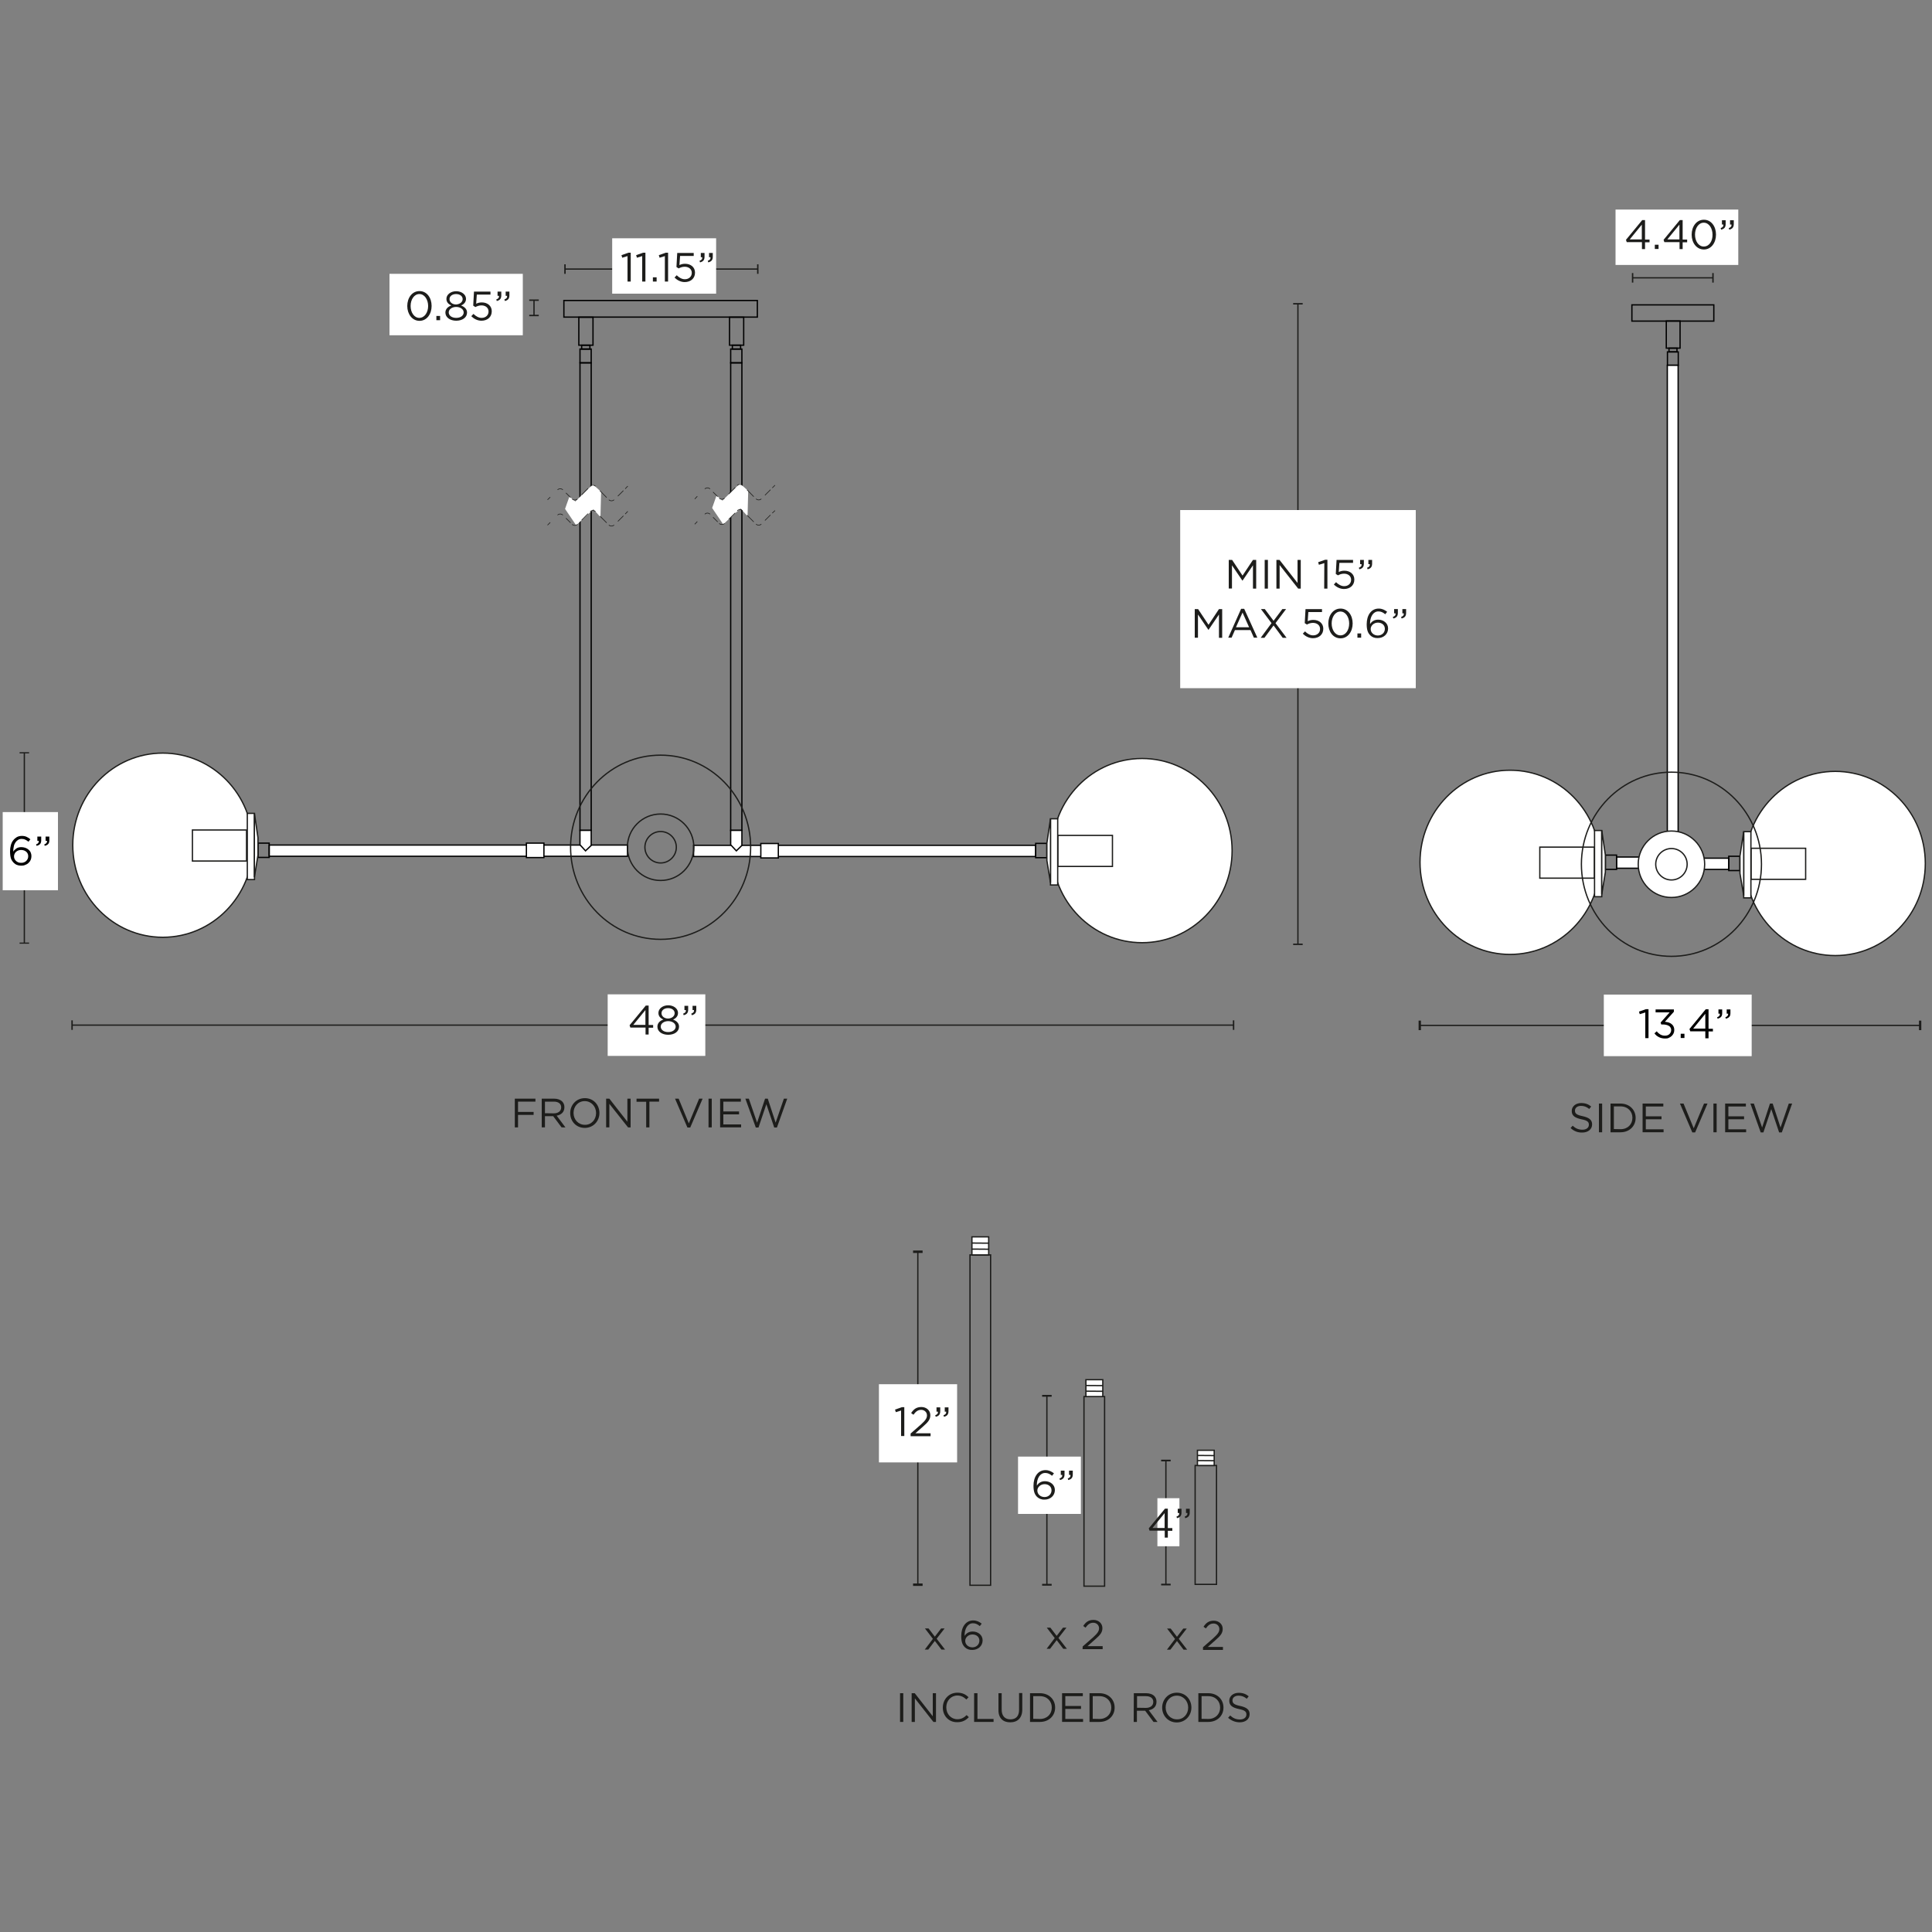 <svg xml:space="preserve" style="enable-background:new 0 0 1500 1500;" viewBox="0 0 1500 1500" height="1500px" width="1500px" y="0px" x="0px" xmlns:xlink="http://www.w3.org/1999/xlink" xmlns="http://www.w3.org/2000/svg" id="Capa_1" version="1.1">
<rect x="0" y="0" width="1500" height="1500" fill="#808080" stroke="none"/>
<style type="text/css">
	.st0{fill:#FFFFFF;stroke:#000000;stroke-miterlimit:10;}
	.st1{fill:none;stroke:#000000;stroke-miterlimit:10;}
	.st2{fill:#FFFFFF;stroke:#1D1D1B;stroke-miterlimit:10;}
	.st3{fill:none;stroke:#1D1D1B;stroke-miterlimit:10;}
	.st4{fill:#1D1D1B;}
	.st5{fill:none;}
	.st6{fill:#FFFFFF;}
	.st7{fill:none;stroke:#1E1E1C;stroke-width:0.5;stroke-miterlimit:10;}
	.st8{fill:none;stroke:#1E1E1C;stroke-width:0.5;stroke-miterlimit:10;stroke-dasharray:7,7;}
	.st9{fill:none;stroke:#1E1E1C;stroke-width:0.5;stroke-miterlimit:10;stroke-dasharray:9.66,9.66;}
	.st10{fill:none;stroke:#1E1E1C;stroke-width:0.5;stroke-miterlimit:10;stroke-dasharray:10.19,10.19;}
	.st11{fill:none;stroke:#1E1E1C;stroke-width:0.5;stroke-miterlimit:10;stroke-dasharray:8.33,8.33;}
</style>
<g>
	<rect height="8.7" width="45.9" class="st0" y="666.3" x="1296.4"></rect>
	<rect height="11.1" width="8.7" class="st1" y="664.8" x="1342.2"></rect>
	<ellipse ry="71.5" rx="69.9" cy="670.4" cx="1424.9" class="st2"></ellipse>
	<rect height="51.4" width="5.6" class="st2" y="645.7" x="1353.8"></rect>
	<polygon points="1353.8,695.3 1350.9,678.1 1350.9,664.6 1353.8,645.7" class="st2"></polygon>
	<rect height="24.1" width="42.4" class="st3" y="658.6" x="1359.5"></rect>
	<g>
		<rect height="8.7" width="45.9" class="st0" y="665.4" x="1255.1"></rect>
		<rect height="11.1" width="8.7" class="st1" y="663.9" x="1246.4"></rect>
		<ellipse ry="71.5" rx="69.9" cy="669.5" cx="1172.4" class="st2"></ellipse>
		<rect height="51.4" width="5.6" class="st2" y="644.8" x="1238"></rect>
		<polygon points="1243.6,644.8 1246.4,663.7 1246.4,677.2 1243.6,694.4" class="st2"></polygon>
		<rect height="24.1" width="42.4" class="st3" y="657.7" x="1195.5"></rect>
	</g>
	<g>
		<line y2="732.3" x2="18.9" y1="584.4" x1="18.9" class="st3"></line>
		<rect height="0.9" width="7.4" class="st4" y="584" x="15.2"></rect>
		<rect height="0.9" width="7.4" class="st4" y="731.8" x="15.2"></rect>
	</g>
	<g>
		<g>
			<line y2="208.9" x2="588.3" y1="208.9" x1="438.7" class="st3"></line>
			<rect height="7.4" width="1.1" class="st4" y="205.2" x="438.1"></rect>
			<rect height="7.4" width="1.1" class="st4" y="205.2" x="587.8"></rect>
		</g>
	</g>
	<ellipse ry="71.5" rx="69.9" cy="656.2" cx="126.4" class="st2"></ellipse>
	<rect height="8.7" width="278.2" class="st0" y="656.1" x="209"></rect>
	<rect height="12.9" width="150.2" class="st1" y="233.3" x="437.8"></rect>
	<rect height="21.7" width="11" class="st1" y="246.3" x="566.4"></rect>
	<rect height="3" width="6.4" class="st1" y="268" x="568.6"></rect>
	<rect height="10.7" width="8.7" class="st1" y="271" x="567.3"></rect>
	<rect height="363" width="8.7" class="st1" y="281.7" x="567.3"></rect>
	<rect height="21.7" width="11" class="st1" y="246.3" x="449.4"></rect>
	<rect height="3" width="6.4" class="st1" y="268" x="451.6"></rect>
	<rect height="10.7" width="8.7" class="st1" y="271" x="450.3"></rect>
	<rect height="363" width="8.7" class="st1" y="281.7" x="450.3"></rect>
	<polygon points="450.3,644.7 450.3,655.9 454.6,660.6 459,656.4 459,644.7" class="st0"></polygon>
	<rect height="11.2" width="13.6" class="st0" y="654.6" x="408.7"></rect>
	<rect height="11.1" width="8.7" class="st1" y="654.6" x="200.3"></rect>
	<rect height="51.4" width="5.6" class="st2" y="631.5" x="192"></rect>
	<polygon points="197.5,681.1 200.3,663.9 200.3,650.4 197.5,631.5" class="st2"></polygon>
	<rect height="24.1" width="42" class="st3" y="644.4" x="149.4"></rect>
	<rect height="8.7" width="265.6" class="st0" y="656.3" x="538.5"></rect>
	<rect height="11.2" width="13.6" class="st0" y="654.9" x="590.7"></rect>
	<rect height="11.1" width="8.7" class="st1" y="654.8" x="804.1"></rect>
	<rect height="12.6" width="63.6" class="st1" y="236.7" x="1267"></rect>
	<rect height="21.1" width="10.7" class="st1" y="249.2" x="1293.7"></rect>
	<rect height="2.9" width="6.2" class="st1" y="270.3" x="1295.8"></rect>
	<rect height="10.4" width="8.4" class="st1" y="273.2" x="1294.6"></rect>
	<rect height="364.5" width="8.4" class="st0" y="283.6" x="1294.5"></rect>
	<g>
		<path d="M399.7,853h16v2.3h-13.5v8h12.1v2.3h-12.1v9.7h-2.5V853L399.7,853z" class="st4"></path>
		<path d="M420.6,853h9.6c2.7,0,4.9,0.8,6.3,2.2c1.1,1.1,1.7,2.6,1.7,4.4v0.1c0,3.7-2.5,5.9-6,6.5l6.8,9.1H436l-6.5-8.7
			h-6.4v8.7h-2.5V853z M430,864.4c3.3,0,5.7-1.7,5.7-4.6v-0.1c0-2.7-2.1-4.4-5.7-4.4h-6.9v9L430,864.4L430,864.4z" class="st4"></path>
		<path d="M442.7,864.2L442.7,864.2c0-6.2,4.6-11.6,11.4-11.6c6.8,0,11.3,5.3,11.3,11.5v0.1c0,6.1-4.6,11.5-11.4,11.5
			C447.2,875.7,442.7,870.4,442.7,864.2z M462.8,864.2L462.8,864.2c0-5.1-3.7-9.3-8.8-9.3s-8.7,4.1-8.7,9.1v0.1
			c0,5.1,3.7,9.2,8.8,9.2C459.1,873.4,462.8,869.3,462.8,864.2z" class="st4"></path>
		<path d="M470.7,853h2.4l14,17.9V853h2.5v22.3h-2L473.1,857v18.3h-2.5V853z" class="st4"></path>
		<path d="M501.7,855.4h-7.5V853h17.5v2.3h-7.5v20h-2.5V855.4z" class="st4"></path>
		<path d="M524.1,853h2.8l7.9,19.2l8-19.2h2.7l-9.6,22.4h-2.2L524.1,853L524.1,853z" class="st4"></path>
		<path d="M550.1,853h2.5v22.3h-2.5V853z" class="st4"></path>
		<path d="M559.1,853h16.1v2.3h-13.6v7.6h12.2v2.3h-12.2v7.8h13.8v2.3h-16.3L559.1,853L559.1,853z" class="st4"></path>
		<path d="M578.7,853h2.7l6.4,18.6L594,853h2.1l6.1,18.6l6.4-18.6h2.6l-8,22.4h-2.1l-6.1-18.1l-6.1,18.1h-2.1L578.7,853
			L578.7,853z" class="st4"></path>
	</g>
	<rect height="43" width="80.7" class="st6" y="185" x="475.3"></rect>
	<g>
		<path d="M487.3,198.8l-4.2,1.3l-0.6-2l5.4-1.9h1.8v22.4h-2.5V198.8L487.3,198.8z" class="st4"></path>
		<path d="M498.7,198.8l-4.2,1.3l-0.6-2l5.4-1.9h1.8v22.4h-2.5V198.8L498.7,198.8z" class="st4"></path>
		<path d="M506.9,215.3h2.9v3.3h-2.9V215.3z" class="st4"></path>
		<path d="M516.3,198.8l-4.2,1.3l-0.6-2l5.4-1.9h1.8v22.4h-2.5V198.8L516.3,198.8z" class="st4"></path>
		<path d="M523.7,215.5l1.7-1.8c1.9,1.9,4.1,3.1,6.3,3.1c3.2,0,5.4-2.1,5.4-4.9v-0.1c0-2.8-2.3-4.7-5.5-4.7
			c-1.9,0-3.4,0.6-4.7,1.3l-1.7-1.1l0.6-10.9h12.8v2.3H528l-0.5,7.1c1.3-0.6,2.5-1,4.4-1c4.3,0,7.7,2.6,7.7,6.8v0.1
			c0,4.4-3.3,7.3-8,7.3C528.5,219,525.7,217.5,523.7,215.5L523.7,215.5z" class="st4"></path>
		<path d="M543.1,202.5c1.6-0.6,2.3-1.4,2.1-2.8h-1.1v-3.3h2.9v2.9c0,2.6-1.1,3.8-3.5,4.4L543.1,202.5L543.1,202.5z
			 M549.5,202.5c1.6-0.6,2.3-1.4,2.1-2.8h-1.1v-3.3h2.9v2.9c0,2.6-1.1,3.8-3.5,4.4L549.5,202.5L549.5,202.5z" class="st4"></path>
	</g>
	<g>
		<line y2="795.9" x2="957.7" y1="795.9" x1="56" class="st3"></line>
		<rect height="7.4" width="1.1" class="st4" y="792.2" x="55.4"></rect>
		<rect height="7.4" width="1.1" class="st4" y="792.2" x="957.2"></rect>
	</g>
	<rect height="47.8" width="75.8" class="st6" y="772" x="471.8"></rect>
	<g>
		<path d="M501.1,797.8h-11.7l-0.6-1.8l12.6-15.3h2.2v15.1h3.5v2.1h-3.5v5.3h-2.4V797.8L501.1,797.8z M501.1,795.7
			v-11.5l-9.4,11.5H501.1z" class="st4"></path>
		<path d="M510.4,797.1L510.4,797.1c0-2.7,1.9-4.6,4.6-5.5c-2.1-1-3.8-2.5-3.8-5.1v-0.1c0-3.4,3.5-5.9,7.6-5.9
			s7.6,2.5,7.6,5.9v0.1c0,2.6-1.8,4.2-3.8,5.1c2.6,1,4.6,2.8,4.6,5.4v0.1c0,3.8-3.6,6.3-8.4,6.3S510.4,800.9,510.4,797.1
			L510.4,797.1z M524.6,797.1L524.6,797.1c0-2.5-2.6-4.3-5.8-4.3c-3.2,0-5.8,1.8-5.8,4.2v0.1c0,2.3,2.2,4.2,5.8,4.2
			C522.4,801.3,524.6,799.3,524.6,797.1z M523.8,786.6L523.8,786.6c0-2.3-2.2-3.9-5.1-3.9c-2.9,0-5.1,1.6-5.1,3.9v0.1
			c0,2.4,2.3,4.1,5.1,4.1C521.6,790.7,523.8,789,523.8,786.6z" class="st4"></path>
		<path d="M530.4,787c1.6-0.6,2.3-1.4,2.1-2.8h-1.1v-3.3h2.9v2.9c0,2.6-1.1,3.8-3.5,4.4L530.4,787L530.4,787z
			 M536.7,787c1.6-0.6,2.3-1.4,2.1-2.8h-1.1v-3.3h2.9v2.9c0,2.6-1.1,3.8-3.5,4.4L536.7,787L536.7,787z" class="st4"></path>
	</g>
	<g>
		<line y2="733.2" x2="1007.7" y1="235.9" x1="1007.7" class="st3"></line>
		<rect height="1.1" width="7.4" class="st4" y="235.3" x="1004"></rect>
		<rect height="1.1" width="7.4" class="st4" y="732.6" x="1004"></rect>
	</g>
	<g>
		<rect height="138.3" width="182.9" class="st6" y="396" x="916.3"></rect>
		<g>
			<path d="M954.1,434.7h2.5l8.1,12.2l8.1-12.2h2.5V457h-2.5v-18.1l-8.1,11.9h-0.1l-8.1-11.9v18h-2.5V434.7z" class="st4"></path>
			<path d="M981.9,434.7h2.5V457h-2.5V434.7z" class="st4"></path>
			<path d="M991,434.7h2.4l14,17.9v-17.9h2.5V457h-2l-14.4-18.3V457H991V434.7z" class="st4"></path>
			<path d="M1028.2,437.2l-4.2,1.3l-0.6-2l5.4-1.9h1.8V457h-2.5L1028.2,437.2L1028.2,437.2z" class="st4"></path>
			<path d="M1035.6,453.8l1.7-1.8c1.9,1.9,4.1,3.1,6.3,3.1c3.2,0,5.4-2.1,5.4-4.9v-0.1c0-2.8-2.3-4.7-5.5-4.7
				c-1.9,0-3.4,0.6-4.7,1.3l-1.7-1.1l0.6-10.9h12.8v2.3h-10.6l-0.5,7.1c1.3-0.6,2.5-1,4.4-1c4.3,0,7.7,2.6,7.7,6.8v0.1
				c0,4.4-3.3,7.3-8,7.3C1040.4,457.3,1037.6,455.8,1035.6,453.8L1035.6,453.8z" class="st4"></path>
			<path d="M1055,440.8c1.6-0.6,2.3-1.4,2.1-2.8h-1.1v-3.3h2.9v2.9c0,2.6-1.1,3.8-3.5,4.4L1055,440.8L1055,440.8z
				 M1061.4,440.8c1.6-0.6,2.3-1.4,2.1-2.8h-1.1v-3.3h2.9v2.9c0,2.6-1.1,3.8-3.5,4.4L1061.4,440.8L1061.4,440.8z" class="st4"></path>
			<path d="M927.7,472.9h2.5l8.1,12.2l8.1-12.2h2.5v22.3h-2.5v-18.1l-8.1,11.9h-0.1l-8.1-11.9v18h-2.5V472.9z" class="st4"></path>
			<path d="M963.6,472.7h2.4l10.2,22.4h-2.7l-2.6-5.9h-12.1l-2.6,5.9h-2.6L963.6,472.7L963.6,472.7z M969.8,487
				l-5.1-11.4l-5.1,11.4H969.8z" class="st4"></path>
			<path d="M987.2,483.8l-8.2-10.9h3l6.8,9.1l6.8-9.1h2.9l-8.2,10.9l8.6,11.4h-3l-7.1-9.6l-7.1,9.6h-2.9L987.2,483.8
				L987.2,483.8z" class="st4"></path>
			<path d="M1011.5,492l1.7-1.8c1.9,1.9,4.1,3.1,6.3,3.1c3.2,0,5.4-2.1,5.4-4.9v-0.1c0-2.8-2.3-4.7-5.5-4.7
				c-1.9,0-3.4,0.6-4.7,1.3l-1.7-1.1l0.6-10.9h12.8v2.3h-10.6l-0.5,7.1c1.3-0.6,2.5-1,4.4-1c4.3,0,7.7,2.6,7.7,6.8v0.1
				c0,4.4-3.3,7.3-8,7.3C1016.3,495.5,1013.5,494,1011.5,492L1011.5,492z" class="st4"></path>
			<path d="M1031.3,484.1L1031.3,484.1c0-6.3,3.7-11.6,9.5-11.6c5.7,0,9.4,5.2,9.4,11.5v0.1c0,6.2-3.7,11.5-9.4,11.5
				C1034.9,495.6,1031.3,490.3,1031.3,484.1z M1047.5,484.1L1047.5,484.1c0-4.9-2.7-9.3-6.8-9.3c-4.1,0-6.8,4.3-6.8,9.2v0.1
				c0,4.9,2.7,9.2,6.8,9.2C1044.9,493.3,1047.5,489,1047.5,484.1L1047.5,484.1z" class="st4"></path>
			<path d="M1053.9,491.8h2.9v3.3h-2.9V491.8z" class="st4"></path>
			<path d="M1063.9,493.3c-1.8-1.8-2.8-4.1-2.8-8.6v-0.1c0-6.8,3.4-12.1,9.3-12.1c2.7,0,4.6,1,6.6,2.5l-1.5,1.9
				c-1.7-1.4-3.2-2.2-5.3-2.2c-4,0-6.6,4.1-6.5,9.8c1.2-1.8,3.1-3.4,6.3-3.4c4.1,0,7.7,2.7,7.7,6.8v0.1c0,4.3-3.5,7.4-8,7.4
				C1067.3,495.5,1065.3,494.7,1063.9,493.3L1063.9,493.3z M1075.2,488.2L1075.2,488.2c0-2.8-2.2-4.8-5.4-4.8s-5.6,2.4-5.6,4.9v0.1
				c0,2.8,2.4,5,5.6,5C1073.1,493.3,1075.2,491.1,1075.2,488.2L1075.2,488.2z" class="st4"></path>
			<path d="M1081.4,479c1.6-0.6,2.3-1.4,2.1-2.8h-1.1v-3.3h2.9v2.9c0,2.6-1.1,3.8-3.5,4.4L1081.4,479L1081.4,479z
				 M1087.8,479c1.6-0.6,2.3-1.4,2.1-2.8h-1.1v-3.3h2.9v2.9c0,2.6-1.1,3.8-3.5,4.4L1087.8,479L1087.8,479z" class="st4"></path>
		</g>
	</g>
	<g>
		<g>
			<path d="M698.8,1314.6h2.5v22.3h-2.5V1314.6z" class="st4"></path>
			<path d="M707.8,1314.6h2.4l14,17.9v-17.9h2.5v22.3h-2l-14.4-18.3v18.3h-2.5L707.8,1314.6L707.8,1314.6z" class="st4"></path>
			<path d="M732,1325.8L732,1325.8c0-6.4,4.7-11.6,11.3-11.6c4,0,6.5,1.4,8.7,3.5l-1.7,1.8c-1.9-1.8-4-3.1-7-3.1
				c-4.9,0-8.6,4-8.6,9.1v0.1c0,5.2,3.7,9.2,8.6,9.2c3.1,0,5.1-1.2,7.2-3.2l1.7,1.6c-2.3,2.4-4.9,3.9-8.9,3.9
				C736.7,1337.3,732,1332.2,732,1325.8L732,1325.8z" class="st4"></path>
			<path d="M756.4,1314.6h2.5v20h12.5v2.3h-15.1V1314.6L756.4,1314.6z" class="st4"></path>
			<path d="M775.2,1327.6v-13h2.5v12.8c0,4.8,2.5,7.5,6.8,7.5c4.3,0,6.7-2.5,6.7-7.4v-13h2.5v12.8
				c0,6.5-3.7,9.9-9.3,9.9C778.8,1337.3,775.1,1333.9,775.2,1327.6L775.2,1327.6z" class="st4"></path>
			<path d="M799.7,1314.6h7.7c7,0,11.8,4.8,11.8,11.1v0.1c0,6.3-4.8,11.1-11.8,11.1h-7.7V1314.6L799.7,1314.6z
				 M807.4,1334.6c5.6,0,9.2-3.8,9.2-8.8v-0.1c0-4.9-3.6-8.8-9.2-8.8h-5.2v17.6L807.4,1334.6L807.4,1334.6z" class="st4"></path>
			<path d="M824.6,1314.6h16.1v2.3h-13.6v7.6h12.2v2.3h-12.2v7.8h13.8v2.3h-16.3V1314.6L824.6,1314.6z" class="st4"></path>
			<path d="M845.9,1314.6h7.7c7,0,11.8,4.8,11.8,11.1v0.1c0,6.3-4.8,11.1-11.8,11.1h-7.7V1314.6L845.9,1314.6z
				 M853.6,1334.6c5.6,0,9.2-3.8,9.2-8.8v-0.1c0-4.9-3.6-8.8-9.2-8.8h-5.2v17.6L853.6,1334.6L853.6,1334.6z" class="st4"></path>
			<path d="M880.3,1314.6h9.6c2.7,0,4.9,0.8,6.3,2.2c1.1,1.1,1.7,2.6,1.7,4.4v0.1c0,3.7-2.5,5.9-6,6.5l6.8,9.1h-3.1
				l-6.5-8.7h-6.4v8.7h-2.5L880.3,1314.6L880.3,1314.6z M889.7,1326c3.3,0,5.7-1.7,5.7-4.6v-0.1c0-2.7-2.1-4.4-5.7-4.4h-6.9v9
				L889.7,1326L889.7,1326z" class="st4"></path>
			<path d="M902.3,1325.8L902.3,1325.8c0-6.2,4.6-11.6,11.4-11.6c6.8,0,11.3,5.3,11.3,11.5v0.1
				c0,6.1-4.6,11.5-11.4,11.5C906.9,1337.3,902.3,1332,902.3,1325.8z M922.5,1325.8L922.5,1325.8c0-5.1-3.7-9.3-8.8-9.3
				c-5.1,0-8.7,4.1-8.7,9.1v0.1c0,5.1,3.7,9.2,8.8,9.2C918.8,1335,922.5,1330.9,922.5,1325.8z" class="st4"></path>
			<path d="M930.4,1314.6h7.7c7,0,11.8,4.8,11.8,11.1v0.1c0,6.3-4.8,11.1-11.8,11.1h-7.7V1314.6L930.4,1314.6z
				 M938.1,1334.6c5.6,0,9.2-3.8,9.2-8.8v-0.1c0-4.9-3.6-8.8-9.2-8.8h-5.2v17.6L938.1,1334.6L938.1,1334.6z" class="st4"></path>
			<path d="M953.5,1333.7l1.6-1.8c2.3,2.1,4.5,3.1,7.6,3.1s5-1.6,5-3.8v-0.1c0-2.1-1.1-3.3-5.8-4.2
				c-5.1-1.1-7.5-2.8-7.5-6.4v-0.1c0-3.5,3.1-6.1,7.3-6.1c3.3,0,5.6,0.9,7.8,2.7l-1.5,1.9c-2.1-1.7-4.1-2.4-6.4-2.4
				c-2.9,0-4.7,1.6-4.7,3.6v0.1c0,2.1,1.1,3.3,6,4.3c5,1.1,7.3,2.9,7.3,6.3v0.1c0,3.8-3.2,6.3-7.6,6.3
				C959.1,1337.2,956.2,1336,953.5,1333.7L953.5,1333.7z" class="st4"></path>
		</g>
		<g>
			<path d="M818.9,1271.8l-6.2-8.1h2.8l4.9,6.4l4.9-6.4h2.7l-6.2,8l6.5,8.4h-2.8l-5.1-6.7l-5.1,6.7h-2.7L818.9,1271.8
				L818.9,1271.8z" class="st4"></path>
			<path d="M840.6,1278.3l8.1-7.1c3.4-3.1,4.6-4.8,4.6-7c0-2.6-2.1-4.3-4.5-4.3c-2.5,0-4.2,1.3-6,3.8l-1.8-1.3
				c2-3,4.1-4.7,8-4.7s6.9,2.7,6.9,6.3v0.1c0,3.3-1.7,5.3-5.6,8.7l-6,5.3h11.8v2.3h-15.6L840.6,1278.3L840.6,1278.3z" class="st4"></path>
		</g>
		<g>
			<path d="M724.3,1272.4l-6.2-8.1h2.8l4.9,6.4l4.9-6.4h2.7l-6.2,8l6.5,8.4h-2.8l-5.1-6.7l-5.1,6.7h-2.7L724.3,1272.4
				L724.3,1272.4z" class="st4"></path>
			<path d="M749.1,1278.9c-1.8-1.8-2.8-4.1-2.8-8.6v-0.1c0-6.8,3.4-12.1,9.3-12.1c2.7,0,4.6,1,6.6,2.5l-1.5,1.9
				c-1.7-1.4-3.2-2.2-5.3-2.2c-4,0-6.6,4.1-6.5,9.8c1.2-1.8,3.1-3.4,6.3-3.4c4.1,0,7.7,2.7,7.7,6.8v0.1c0,4.3-3.5,7.4-8,7.4
				C752.5,1281.1,750.5,1280.3,749.1,1278.9L749.1,1278.9z M760.4,1273.8L760.4,1273.8c0-2.8-2.2-4.8-5.4-4.8s-5.6,2.4-5.6,4.9v0.1
				c0,2.8,2.4,5,5.6,5S760.4,1276.6,760.4,1273.8L760.4,1273.8z" class="st4"></path>
		</g>
		<g>
			<g>
				<line y2="1230.4" x2="712.6" y1="971.9" x1="712.6" class="st3"></line>
				<rect height="1.9" width="7.4" class="st4" y="970.9" x="708.9"></rect>
				<rect height="1.9" width="7.4" class="st4" y="1229.4" x="708.9"></rect>
			</g>
			<rect height="60.7" width="60.7" class="st6" y="1074.7" x="682.4"></rect>
			<g>
				<path d="M699.7,1095.1l-4.2,1.3l-0.6-2l5.4-1.9h1.8v22.4h-2.5V1095.1L699.7,1095.1z" class="st4"></path>
				<path d="M707,1113l8.1-7.1c3.4-3.1,4.6-4.8,4.6-7c0-2.6-2.1-4.3-4.5-4.3c-2.5,0-4.2,1.3-6,3.8l-1.8-1.3
					c2-3,4.1-4.7,8-4.7s6.9,2.7,6.9,6.3v0.1c0,3.3-1.7,5.3-5.6,8.7l-6,5.3h11.8v2.3H707L707,1113L707,1113z" class="st4"></path>
				<path d="M726.1,1098.8c1.6-0.6,2.3-1.4,2.1-2.8h-1.1v-3.3h2.9v2.9c0,2.6-1.1,3.8-3.5,4.4L726.1,1098.8L726.1,1098.8
					z M732.5,1098.8c1.6-0.6,2.3-1.4,2.1-2.8h-1.1v-3.3h2.9v2.9c0,2.6-1.1,3.8-3.5,4.4L732.5,1098.8L732.5,1098.8z" class="st4"></path>
			</g>
			<g>
				<rect height="256.5" width="16" class="st3" y="974.3" x="753.1"></rect>
				<g>
					<polygon points="767.6,974.3 754.6,974.3 754.6,964.7 754.6,960.3 767.6,960.3 767.6,964.7" class="st2"></polygon>
					<line y2="965.2" x2="767.6" y1="965.1" x1="754.6" class="st3"></line>
					<line y2="969.9" x2="767.6" y1="969.8" x1="754.6" class="st3"></line>
				</g>
			</g>
		</g>
		<g>
			<g>
				<line y2="1230.4" x2="812.8" y1="1083.8" x1="812.8" class="st3"></line>
				<rect height="1.4" width="7.4" class="st4" y="1083" x="809.1"></rect>
				<rect height="1.4" width="7.4" class="st4" y="1229.7" x="809.1"></rect>
			</g>
			<rect height="44.5" width="48.8" class="st6" y="1130.9" x="790.4"></rect>
			<g>
				<path d="M805.2,1162.2c-1.8-1.8-2.8-4.1-2.8-8.6v-0.1c0-6.8,3.4-12.1,9.3-12.1c2.7,0,4.6,1,6.6,2.5l-1.5,1.9
					c-1.7-1.4-3.2-2.2-5.3-2.2c-4,0-6.6,4.1-6.5,9.8c1.2-1.8,3.1-3.4,6.3-3.4c4.1,0,7.7,2.7,7.7,6.8v0.1c0,4.3-3.5,7.4-8,7.4
					C808.6,1164.4,806.6,1163.5,805.2,1162.2L805.2,1162.2z M816.4,1157.1L816.4,1157.1c0-2.8-2.2-4.8-5.4-4.8s-5.6,2.4-5.6,4.9v0.1
					c0,2.8,2.4,5,5.6,5S816.4,1159.9,816.4,1157.1L816.4,1157.1z" class="st4"></path>
				<path d="M822.6,1147.9c1.6-0.6,2.3-1.4,2.1-2.8h-1.1v-3.3h2.9v2.9c0,2.6-1.1,3.8-3.5,4.4L822.6,1147.9L822.6,1147.9
					z M829,1147.9c1.6-0.6,2.3-1.4,2.1-2.8H830v-3.3h2.9v2.9c0,2.6-1.1,3.8-3.5,4.4L829,1147.9L829,1147.9z" class="st4"></path>
			</g>
			<g>
				<rect height="147.2" width="16" class="st3" y="1084.3" x="841.6"></rect>
				<g>
					<polygon points="856.2,1084.3 843.1,1084.3 843.1,1075.3 843.1,1071.2 856.2,1071.2 856.2,1075.3" class="st2"></polygon>
					<line y2="1075.8" x2="856.2" y1="1075.7" x1="843.1" class="st3"></line>
					<line y2="1080.2" x2="856.2" y1="1080.1" x1="843.1" class="st3"></line>
				</g>
			</g>
		</g>
		<g>
			<path d="M912.3,1272.5l-6.2-8.1h2.8l4.9,6.4l4.9-6.4h2.7l-6.2,8l6.5,8.4h-2.8l-5.1-6.7l-5.1,6.7h-2.7L912.3,1272.5
				L912.3,1272.5z" class="st4"></path>
			<path d="M934,1278.9l8.1-7.1c3.4-3.1,4.6-4.8,4.6-7c0-2.6-2.1-4.3-4.5-4.3c-2.5,0-4.2,1.3-6,3.8l-1.8-1.3
				c2-3,4.1-4.7,8-4.7s6.9,2.7,6.9,6.3v0.1c0,3.3-1.7,5.3-5.6,8.7l-6,5.3h11.8v2.3H934L934,1278.9L934,1278.9z" class="st4"></path>
		</g>
		<g>
			<g>
				<line y2="1230.2" x2="905.2" y1="1133.9" x1="905.2" class="st3"></line>
				<rect height="1.3" width="7.4" class="st4" y="1133.3" x="901.5"></rect>
				<rect height="1.3" width="7.4" class="st4" y="1229.6" x="901.5"></rect>
			</g>
			<rect height="37.3" width="17.1" class="st6" y="1163.2" x="898.6"></rect>
			<g>
				<path d="M904.2,1188.4h-11.7l-0.6-1.8l12.6-15.3h2.2v15.1h3.5v2.1h-3.5v5.3h-2.4V1188.4L904.2,1188.4z
					 M904.2,1186.3v-11.5l-9.4,11.5H904.2z" class="st4"></path>
				<path d="M913.4,1177.5c1.6-0.6,2.3-1.4,2.1-2.8h-1.1v-3.3h2.9v2.9c0,2.6-1.1,3.8-3.5,4.4L913.4,1177.5L913.4,1177.5
					z M919.8,1177.5c1.6-0.6,2.3-1.4,2.1-2.8h-1.1v-3.3h2.9v2.9c0,2.6-1.1,3.8-3.5,4.4L919.8,1177.5L919.8,1177.5z" class="st4"></path>
			</g>
			<rect height="92.3" width="16.6" class="st3" y="1137.8" x="927.9"></rect>
			<g>
				<polygon points="942.7,1137.8 929.7,1137.8 929.7,1129.6 929.7,1126 942.7,1126 942.7,1129.7" class="st2"></polygon>
				<line y2="1130.1" x2="942.7" y1="1130" x1="929.7" class="st3"></line>
				<line y2="1134.1" x2="942.7" y1="1134" x1="929.7" class="st3"></line>
			</g>
		</g>
	</g>
	<g>
		<path d="M1219.4,875.8l1.6-1.8c2.3,2.1,4.5,3.1,7.6,3.1c3.1,0,5-1.6,5-3.8v-0.1c0-2.1-1.1-3.3-5.8-4.2
			c-5.1-1.1-7.5-2.8-7.5-6.4v-0.1c0-3.5,3.1-6.1,7.3-6.1c3.3,0,5.6,0.9,7.8,2.7l-1.5,1.9c-2.1-1.7-4.1-2.4-6.4-2.4
			c-2.9,0-4.7,1.6-4.7,3.6v0.1c0,2.1,1.1,3.3,6,4.3c5,1.1,7.3,2.9,7.3,6.3v0.1c0,3.8-3.2,6.3-7.6,6.3
			C1224.9,879.4,1222,878.2,1219.4,875.8L1219.4,875.8z" class="st4"></path>
		<path d="M1241.4,856.8h2.5v22.3h-2.5L1241.4,856.8L1241.4,856.8z" class="st4"></path>
		<path d="M1250.4,856.8h7.7c7,0,11.8,4.8,11.8,11.1v0.1c0,6.3-4.8,11.1-11.8,11.1h-7.7V856.8L1250.4,856.8z
			 M1258.2,876.7c5.6,0,9.2-3.8,9.2-8.8v-0.1c0-4.9-3.6-8.8-9.2-8.8h-5.2v17.6L1258.2,876.7L1258.2,876.7z" class="st4"></path>
		<path d="M1275.3,856.8h16.1v2.3h-13.6v7.6h12.2v2.3h-12.2v7.8h13.8v2.3h-16.3V856.8L1275.3,856.8z" class="st4"></path>
		<path d="M1304.3,856.8h2.8l7.9,19.2l8-19.2h2.7l-9.6,22.4h-2.2L1304.3,856.8L1304.3,856.8z" class="st4"></path>
		<path d="M1330.3,856.8h2.5v22.3h-2.5V856.8z" class="st4"></path>
		<path d="M1339.4,856.8h16.1v2.3h-13.6v7.6h12.2v2.3h-12.2v7.8h13.8v2.3h-16.3V856.8L1339.4,856.8z" class="st4"></path>
		<path d="M1359,856.8h2.7l6.4,18.6l6.1-18.6h2.1l6.1,18.6l6.4-18.6h2.6l-8,22.4h-2.1l-6.1-18.1l-6.1,18.1h-2.1
			L1359,856.8L1359,856.8z" class="st4"></path>
	</g>
	<g>
		<line y2="796.1" x2="1490.8" y1="796.1" x1="1102.3" class="st3"></line>
		<rect height="7.4" width="1.8" class="st4" y="792.4" x="1101.4"></rect>
		<rect height="7.4" width="1.8" class="st4" y="792.4" x="1489.9"></rect>
	</g>
	<rect height="47.8" width="114.8" class="st6" y="772.2" x="1245.2"></rect>
	<rect height="60.7" width="42.9" class="st6" y="630.5" x="2.1"></rect>
	<g>
		<line y2="233.1" x2="414.6" y1="244.9" x1="414.6" class="st3"></line>
		<rect height="1.1" width="7.4" class="st4" y="244.4" x="410.9"></rect>
		<rect height="1.1" width="7.4" class="st4" y="232.5" x="410.9"></rect>
	</g>
	<rect height="47.7" width="103.5" class="st6" y="212.6" x="302.4"></rect>
	<g>
		<path d="M316.2,237.6L316.2,237.6c0-6.3,3.7-11.6,9.5-11.6c5.7,0,9.4,5.2,9.4,11.5v0.1c0,6.2-3.7,11.5-9.4,11.5
			S316.2,243.8,316.2,237.6z M332.4,237.6L332.4,237.6c0-4.9-2.7-9.3-6.8-9.3c-4.1,0-6.8,4.3-6.8,9.2v0.1c0,4.9,2.7,9.2,6.8,9.2
			C329.8,246.7,332.4,242.4,332.4,237.6L332.4,237.6z" class="st4"></path>
		<path d="M338.8,245.3h2.9v3.3h-2.9V245.3z" class="st4"></path>
		<path d="M345.8,242.7L345.8,242.7c0-2.7,1.9-4.6,4.6-5.5c-2.1-1-3.8-2.5-3.8-5.1v-0.1c0-3.4,3.5-5.9,7.6-5.9
			s7.6,2.5,7.6,5.9v0.1c0,2.6-1.8,4.2-3.8,5.1c2.6,1,4.6,2.8,4.6,5.4v0.1c0,3.8-3.6,6.3-8.4,6.3C349.4,249,345.8,246.4,345.8,242.7
			L345.8,242.7z M360,242.6L360,242.6c0-2.5-2.6-4.3-5.8-4.3c-3.2,0-5.8,1.8-5.8,4.2v0.1c0,2.3,2.2,4.2,5.8,4.2
			C357.8,246.8,360,244.9,360,242.6z M359.2,232.2L359.2,232.2c0-2.3-2.2-3.9-5.1-3.9c-2.9,0-5.1,1.6-5.1,3.9v0.1
			c0,2.4,2.3,4.1,5.1,4.1C357,236.2,359.2,234.6,359.2,232.2z" class="st4"></path>
		<path d="M365.9,245.5l1.7-1.8c1.9,1.9,4.1,3.1,6.3,3.1c3.2,0,5.4-2.1,5.4-4.9v-0.1c0-2.8-2.3-4.7-5.5-4.7
			c-1.9,0-3.4,0.6-4.7,1.3l-1.7-1.1l0.6-10.9h12.8v2.3h-10.6l-0.5,7.1c1.3-0.6,2.5-1,4.4-1c4.3,0,7.7,2.6,7.7,6.8v0.1
			c0,4.4-3.3,7.3-8,7.3C370.6,249,367.9,247.5,365.9,245.5L365.9,245.5z" class="st4"></path>
		<path d="M385.3,232.5c1.6-0.6,2.3-1.4,2.1-2.8h-1.1v-3.3h2.9v2.9c0,2.6-1.1,3.8-3.5,4.4L385.3,232.5L385.3,232.5z
			 M391.6,232.5c1.6-0.6,2.3-1.4,2.1-2.8h-1.1v-3.3h2.9v2.9c0,2.6-1.1,3.8-3.5,4.4L391.6,232.5L391.6,232.5z" class="st4"></path>
	</g>
	<g>
		<line y2="215.7" x2="1330" y1="215.7" x1="1267.5" class="st3"></line>
		<rect height="7.4" width="1.1" class="st4" y="212" x="1267"></rect>
		<rect height="7.4" width="1.1" class="st4" y="212" x="1329.4"></rect>
	</g>
	<rect height="43" width="95.3" class="st6" y="162.7" x="1254.3"></rect>
	<g>
		<path d="M1274.7,188H1263l-0.6-1.8l12.6-15.3h2.2v15.1h3.5v2.1h-3.5v5.3h-2.4V188L1274.7,188z M1274.7,185.9v-11.5
			l-9.4,11.5H1274.7z" class="st4"></path>
		<path d="M1284.8,190h2.9v3.3h-2.9V190z" class="st4"></path>
		<path d="M1303.9,188h-11.7l-0.6-1.8l12.6-15.3h2.2v15.1h3.5v2.1h-3.5v5.3h-2.4V188L1303.9,188z M1303.9,185.9v-11.5
			l-9.4,11.5H1303.9z" class="st4"></path>
		<path d="M1313.4,182.2L1313.4,182.2c0-6.3,3.7-11.6,9.5-11.6c5.7,0,9.4,5.2,9.4,11.5v0.1c0,6.2-3.7,11.5-9.4,11.5
			S1313.4,188.5,1313.4,182.2L1313.4,182.2z M1329.6,182.2L1329.6,182.2c0-4.9-2.7-9.3-6.8-9.3c-4.1,0-6.8,4.3-6.8,9.2v0.1
			c0,4.9,2.7,9.2,6.8,9.2C1327.1,191.4,1329.7,187.1,1329.6,182.2L1329.6,182.2z" class="st4"></path>
		<path d="M1335.9,177.1c1.6-0.6,2.3-1.4,2.1-2.8h-1.1V171h2.9v2.9c0,2.6-1.1,3.8-3.5,4.4L1335.9,177.1L1335.9,177.1z
			 M1342.2,177.1c1.6-0.6,2.3-1.4,2.1-2.8h-1.1V171h2.9v2.9c0,2.6-1.1,3.8-3.5,4.4L1342.2,177.1L1342.2,177.1z" class="st4"></path>
	</g>
	<polygon points="567.3,644.7 567.3,655.9 571.7,660.6 576,656.4 576,644.7" class="st0"></polygon>
	<path d="M466.7,381.8l-0.5,19.7l-5.5-6.1l-13.4,12.4l-8.6-12.7l3.4-9.6c0,0,4.8,3.9,4.6,3.9
		c-0.2,0,13.6-13.3,13.6-13.3L466.7,381.8L466.7,381.8L466.7,381.8z" class="st6"></path>
	<g>
		<line y2="405.6" x2="427.2" y1="407.7" x1="425.1" class="st7"></line>
		<path d="M432.9,399.9L432.9,399.9c1.1-1.1,3-1.1,4.1,0l0,0" class="st7"></path>
		<line y2="405.9" x2="443" y1="402.3" x1="439.4" class="st8"></line>
		<path d="M444.2,407.1L444.2,407.1c1.1,1.1,3,1.1,4.1,0l0,0" class="st7"></path>
		<line y2="398.8" x2="456.5" y1="403.8" x1="451.6" class="st9"></line>
		<path d="M458.2,397.2L458.2,397.2c1.1-1.1,3-1.1,4.1,0l0,0" class="st7"></path>
		<line y2="405.9" x2="471" y1="400.7" x1="465.8" class="st10"></line>
		<path d="M472.7,407.6L472.7,407.6c1.1,1.1,3,1.1,4.1,0l0,0" class="st7"></path>
		<line y2="400.5" x2="484" y1="404.8" x1="479.7" class="st11"></line>
		<line y2="397" x2="487.4" y1="399.1" x1="485.4" class="st7"></line>
	</g>
	<g>
		<line y2="386" x2="427.2" y1="388" x1="425.1" class="st7"></line>
		<path d="M432.9,380.3L432.9,380.3c1.1-1.1,3-1.1,4.1,0l0,0" class="st7"></path>
		<line y2="386.3" x2="443" y1="382.7" x1="439.4" class="st8"></line>
		<path d="M444.2,387.4L444.2,387.4c1.1,1.1,3,1.1,4.1,0l0,0" class="st7"></path>
		<line y2="379.2" x2="456.5" y1="384.2" x1="451.6" class="st9"></line>
		<path d="M458.2,377.5L458.2,377.5c1.1-1.1,3-1.1,4.1,0l0,0" class="st7"></path>
		<line y2="386.3" x2="471" y1="381" x1="465.8" class="st10"></line>
		<path d="M472.7,388L472.7,388c1.1,1.1,3,1.1,4.1,0l0,0" class="st7"></path>
		<line y2="380.9" x2="484" y1="385.2" x1="479.7" class="st11"></line>
		<line y2="377.4" x2="487.4" y1="379.5" x1="485.4" class="st7"></line>
	</g>
	<ellipse ry="71.5" rx="69.9" cy="660.4" cx="886.7" class="st2"></ellipse>
	<rect height="51.4" width="5.6" class="st2" y="635.7" x="815.6"></rect>
	<polygon points="815.6,685.3 812.8,668.1 812.8,654.6 815.6,635.7" class="st2"></polygon>
	<rect height="24.1" width="42.4" class="st3" y="648.6" x="821.3"></rect>
	<path d="M580.9,381.1l-0.5,19.7l-5.5-6.1l-13.4,12.4l-8.6-12.7l3.4-9.6c0,0,4.8,3.9,4.6,3.9
		c-0.2,0,13.6-13.3,13.6-13.3L580.9,381.1L580.9,381.1L580.9,381.1z" class="st6"></path>
	<g>
		<line y2="404.9" x2="541.4" y1="407" x1="539.4" class="st7"></line>
		<path d="M547.2,399.2L547.2,399.2c1.1-1.1,3-1.1,4.1,0l0,0" class="st7"></path>
		<line y2="405.2" x2="557.2" y1="401.6" x1="553.6" class="st8"></line>
		<path d="M558.4,406.4L558.4,406.4c1.1,1.1,3,1.1,4.1,0l0,0" class="st7"></path>
		<line y2="398.2" x2="570.8" y1="403.1" x1="565.8" class="st9"></line>
		<path d="M572.4,396.5L572.4,396.5c1.1-1.1,3-1.1,4.1,0l0,0" class="st7"></path>
		<line y2="405.2" x2="585.2" y1="400" x1="580" class="st10"></line>
		<path d="M587,406.9L587,406.9c1.1,1.1,3,1.1,4.1,0l0,0" class="st7"></path>
		<line y2="399.8" x2="598.2" y1="404.1" x1="593.9" class="st11"></line>
		<line y2="396.4" x2="601.7" y1="398.4" x1="599.6" class="st7"></line>
	</g>
	<g>
		<line y2="385.3" x2="541.4" y1="387.4" x1="539.4" class="st7"></line>
		<path d="M547.2,379.6L547.2,379.6c1.1-1.1,3-1.1,4.1,0l0,0" class="st7"></path>
		<line y2="385.6" x2="557.2" y1="382" x1="553.6" class="st8"></line>
		<path d="M558.4,386.8L558.4,386.8c1.1,1.1,3,1.1,4.1,0l0,0" class="st7"></path>
		<line y2="378.5" x2="570.8" y1="383.5" x1="565.8" class="st9"></line>
		<path d="M572.4,376.9L572.4,376.9c1.1-1.1,3-1.1,4.1,0l0,0" class="st7"></path>
		<line y2="385.6" x2="585.2" y1="380.3" x1="580" class="st10"></line>
		<path d="M587,387.3L587,387.3c1.1,1.1,3,1.1,4.1,0l0,0" class="st7"></path>
		<line y2="380.2" x2="598.2" y1="384.5" x1="593.9" class="st11"></line>
		<line y2="376.7" x2="601.7" y1="378.8" x1="599.6" class="st7"></line>
	</g>
	<g>
		<g>
			<circle r="25.8" cy="657.8" cx="512.9" class="st3"></circle>
			<circle r="12.2" cy="657.8" cx="512.9" class="st3"></circle>
		</g>
		<ellipse ry="71.5" rx="69.9" cy="657.8" cx="512.9" class="st3"></ellipse>
	</g>
	<g>
		<g>
			<circle r="25.8" cy="671" cx="1297.7" class="st2"></circle>
			<circle r="12.2" cy="671" cx="1297.7" class="st2"></circle>
		</g>
		<ellipse ry="71.5" rx="69.9" cy="671" cx="1297.7" class="st3"></ellipse>
	</g>
	<g>
		<path d="M1277.3,786.1l-4.2,1.3l-0.6-2l5.5-1.9h1.9V806h-2.5V786.1z"></path>
		<path d="M1292.8,806.3c-1.9,0-3.5-0.4-4.9-1.1c-1.4-0.7-2.5-1.7-3.4-2.9l1.8-1.6c0.8,1.1,1.8,1.9,2.8,2.5c1.1,0.6,2.3,0.9,3.6,0.9
			c0.7,0,1.3-0.1,1.9-0.3c0.6-0.2,1.1-0.5,1.5-0.9c0.4-0.4,0.8-0.8,1-1.4c0.3-0.5,0.4-1.1,0.4-1.8v-0.1c0-0.7-0.2-1.3-0.5-1.8
			c-0.3-0.5-0.7-1-1.3-1.3c-0.6-0.4-1.2-0.6-2-0.8c-0.8-0.2-1.6-0.3-2.5-0.3h-1.4l-0.5-1.5l7-7.9h-10.9v-2.3h14.2v1.8l-7,7.8
			c1,0.1,1.9,0.3,2.8,0.5c0.9,0.3,1.7,0.7,2.3,1.2c0.7,0.5,1.2,1.1,1.6,1.9c0.4,0.8,0.6,1.6,0.6,2.7v0.1c0,1-0.2,1.9-0.6,2.7
			c-0.4,0.8-0.9,1.5-1.6,2.1c-0.7,0.6-1.4,1-2.3,1.4C1294.9,806.2,1293.9,806.3,1292.8,806.3z"></path>
		<path d="M1304.9,802.6h2.9v3.3h-2.9V802.6z"></path>
		<path d="M1324,800.7h-11.7l-0.6-1.8l12.6-15.3h2.2v15.1h3.4v2.1h-3.4v5.3h-2.5V800.7z M1324,798.6v-11.5l-9.4,11.5H1324z"></path>
		<path d="M1333.2,789.8c0.8-0.3,1.4-0.7,1.7-1.1c0.3-0.4,0.5-1,0.4-1.7h-1.1v-3.3h2.9v2.9c0,1.3-0.3,2.3-0.9,2.9
			c-0.6,0.7-1.5,1.1-2.7,1.4L1333.2,789.8z M1339.6,789.8c0.8-0.3,1.4-0.7,1.7-1.1c0.3-0.4,0.5-1,0.4-1.7h-1.1v-3.3h2.9v2.9
			c0,1.3-0.3,2.3-0.9,2.9c-0.6,0.7-1.5,1.1-2.7,1.4L1339.6,789.8z"></path>
	</g>
	<g>
		<path d="M16.4,672.1c-1.2,0-2.3-0.2-3.3-0.6c-1-0.4-1.8-1-2.5-1.7c-0.4-0.4-0.8-0.9-1.2-1.5c-0.4-0.5-0.6-1.1-0.9-1.8
			c-0.2-0.7-0.4-1.5-0.5-2.3c-0.1-0.9-0.2-1.9-0.2-3v-0.1c0-1.7,0.2-3.3,0.6-4.8c0.4-1.5,1-2.8,1.8-3.8c0.8-1.1,1.8-1.9,2.9-2.6
			c1.1-0.6,2.5-0.9,3.9-0.9c1.3,0,2.5,0.2,3.6,0.7c1,0.4,2,1.1,3,1.9l-1.5,1.9c-0.8-0.7-1.7-1.2-2.5-1.6c-0.8-0.4-1.8-0.6-2.8-0.6
			c-1.1,0-2,0.3-2.8,0.8c-0.8,0.5-1.5,1.2-2.1,2.1c-0.6,0.9-1,1.9-1.2,3.1c-0.3,1.2-0.4,2.4-0.4,3.6v0.3c0.7-1.1,1.6-1.9,2.6-2.6
			c1-0.6,2.3-0.9,3.7-0.9c1,0,2,0.2,3,0.5c0.9,0.3,1.8,0.8,2.5,1.4c0.7,0.6,1.3,1.3,1.7,2.2c0.4,0.9,0.6,1.8,0.6,2.8v0.1
			c0,1.1-0.2,2.1-0.6,3c-0.4,0.9-1,1.7-1.7,2.3c-0.7,0.7-1.6,1.2-2.5,1.5C18.6,672,17.6,672.1,16.4,672.1z M16.5,669.9
			c0.8,0,1.6-0.1,2.2-0.4c0.7-0.3,1.2-0.6,1.7-1.1c0.5-0.5,0.8-1,1.1-1.6c0.3-0.6,0.4-1.3,0.4-2v-0.1c0-0.7-0.1-1.3-0.4-1.9
			c-0.3-0.6-0.6-1.1-1.1-1.5c-0.5-0.4-1.1-0.8-1.7-1c-0.7-0.2-1.4-0.4-2.2-0.4c-0.8,0-1.6,0.1-2.3,0.4c-0.7,0.3-1.3,0.6-1.8,1.1
			c-0.5,0.5-0.9,1-1.1,1.6c-0.3,0.6-0.4,1.2-0.4,1.8v0.1c0,0.7,0.1,1.4,0.4,2c0.3,0.6,0.7,1.1,1.2,1.6c0.5,0.4,1.1,0.8,1.8,1.1
			C14.9,669.8,15.6,669.9,16.5,669.9z"></path>
		<path d="M28,655.6c0.8-0.3,1.4-0.7,1.7-1.1c0.3-0.4,0.5-1,0.4-1.7H29v-3.3H32v2.9c0,1.3-0.3,2.3-0.9,2.9c-0.6,0.7-1.5,1.1-2.7,1.4
			L28,655.6z M34.4,655.6c0.8-0.3,1.4-0.7,1.7-1.1c0.3-0.4,0.5-1,0.4-1.7h-1.1v-3.3h2.9v2.9c0,1.3-0.3,2.3-0.9,2.9
			c-0.6,0.7-1.5,1.1-2.7,1.4L34.4,655.6z"></path>
	</g>
</g>
</svg>
